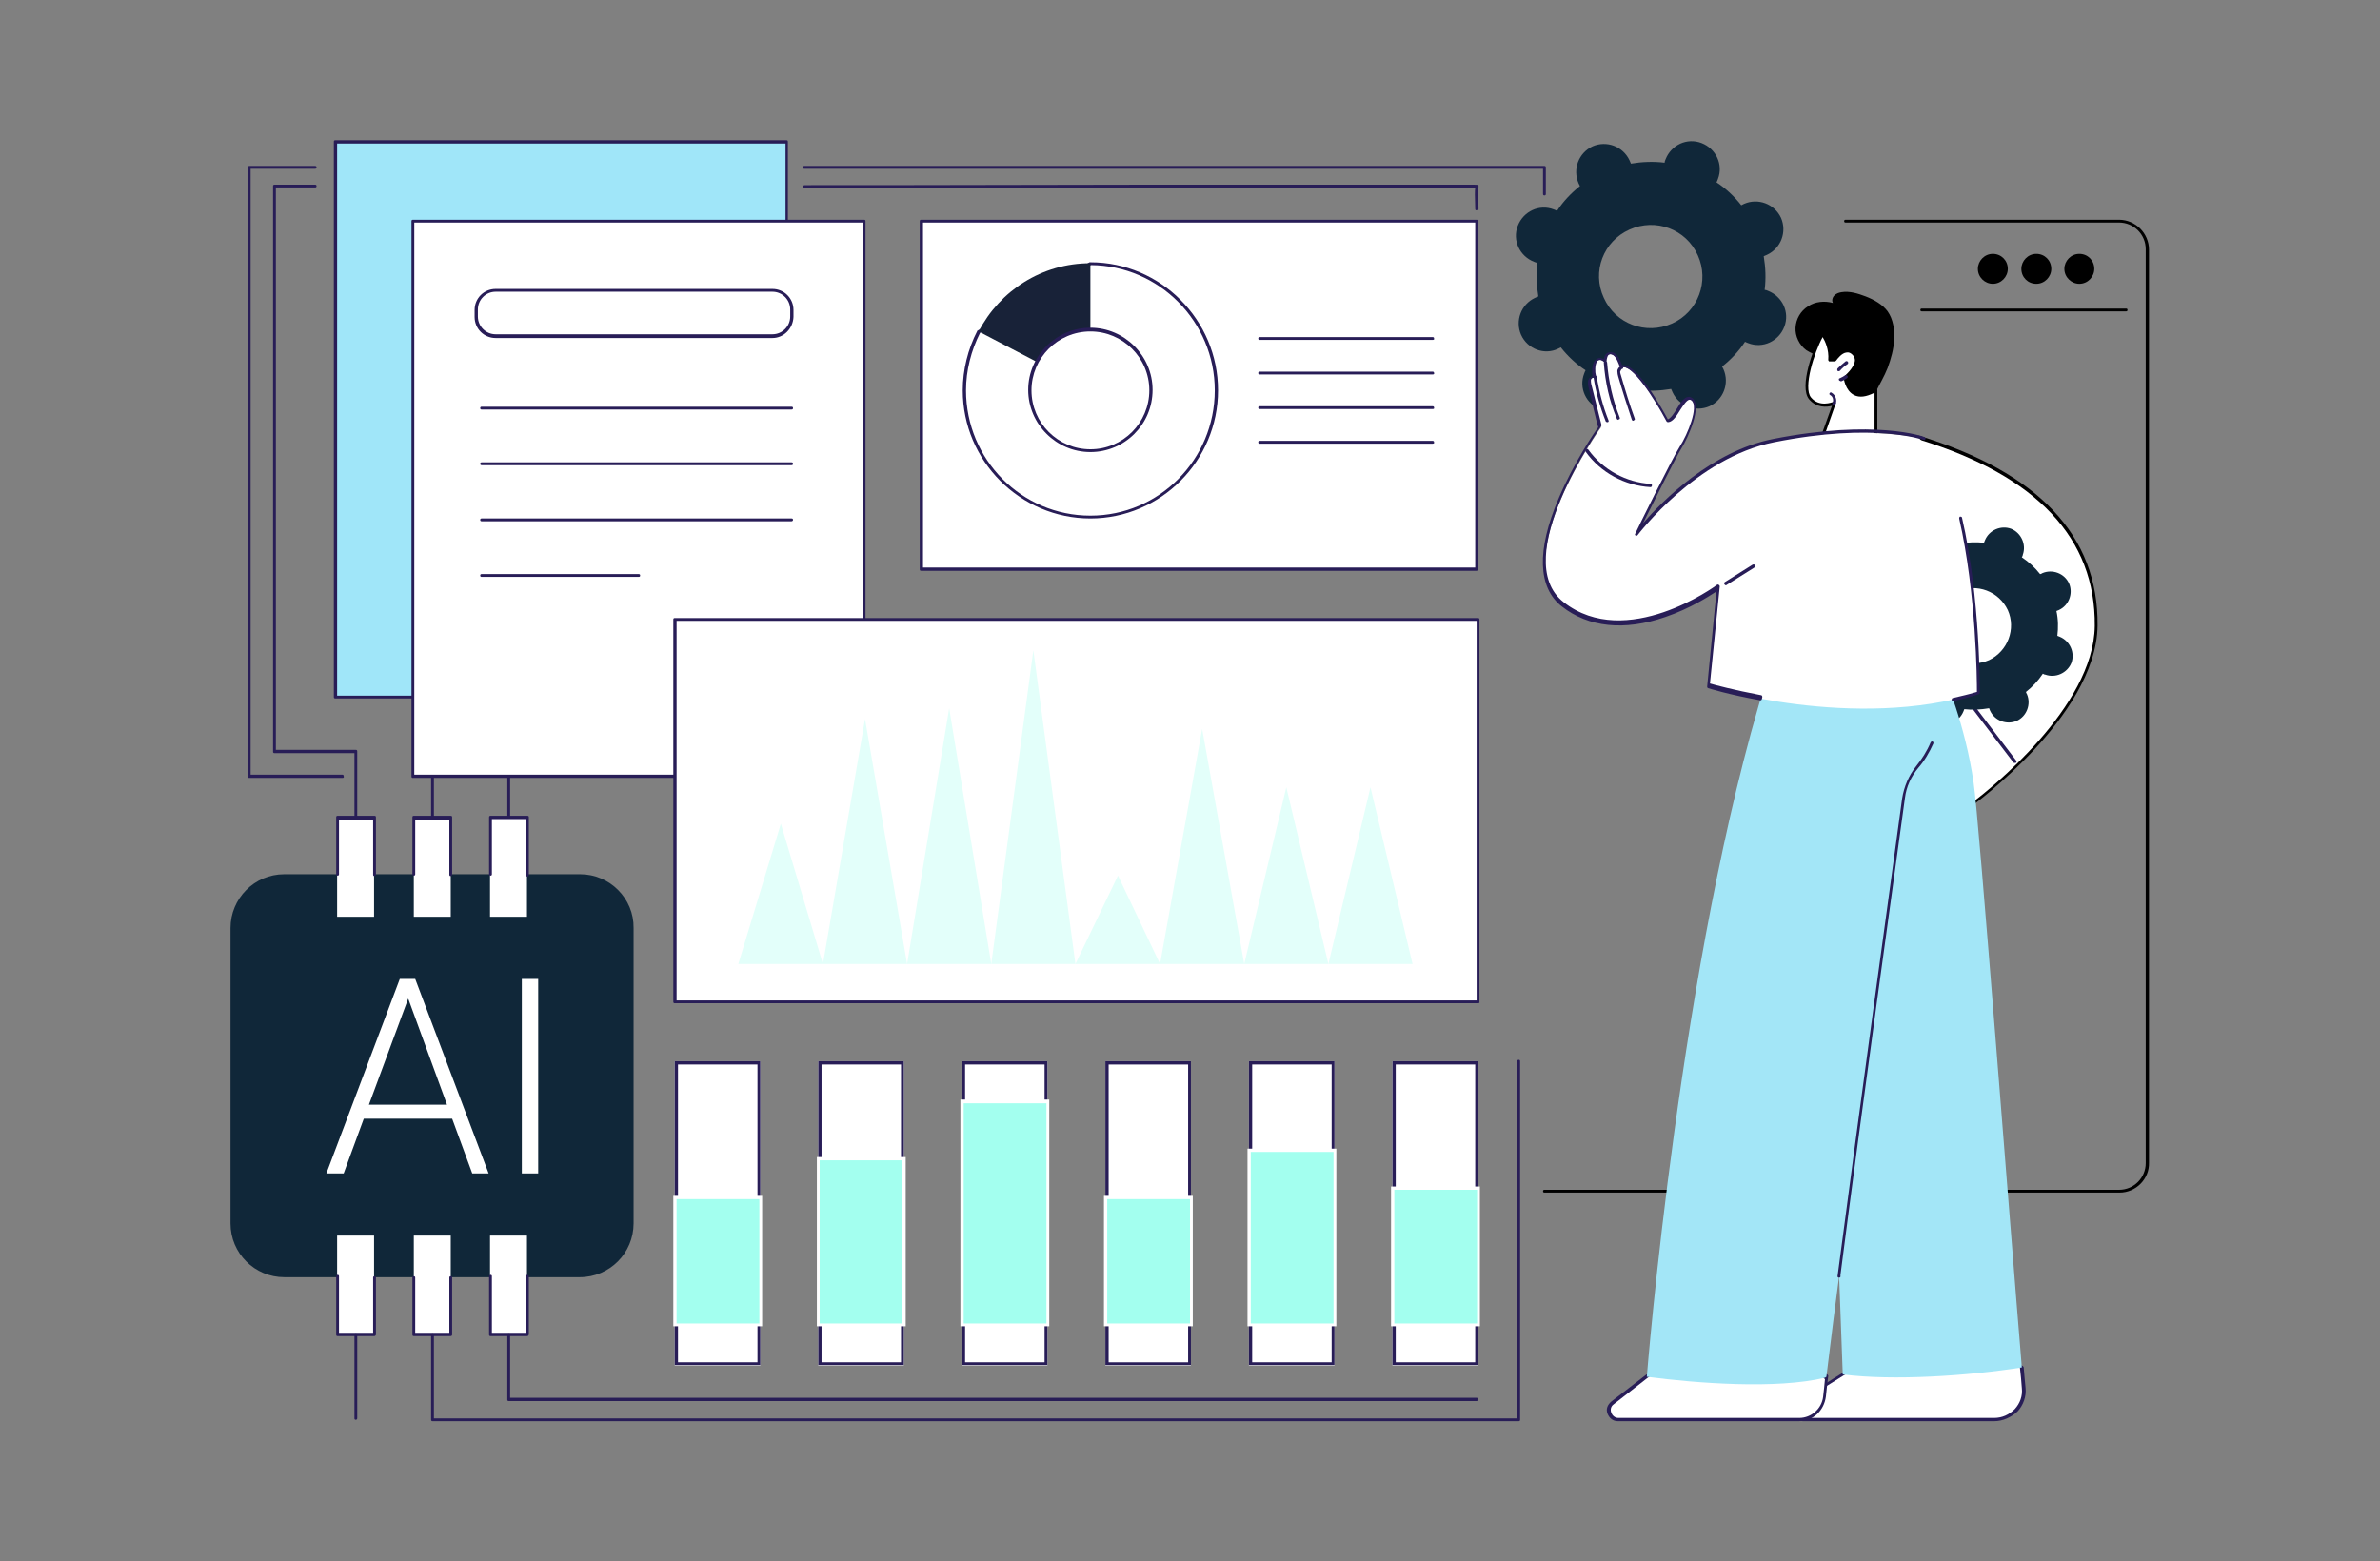 <svg xmlns="http://www.w3.org/2000/svg" xmlns:xlink="http://www.w3.org/1999/xlink" id="Layer_1" x="0px" y="0px" viewBox="0 0 509 334" style="enable-background:new 0 0 509 334;" xml:space="preserve"><rect x="0" y="0" width="509" height="334" fill="#808080" stroke="none"/><style type="text/css">	.st0{fill:#281D57;}	.st1{fill:#102739;}	.st2{fill:#FFFFFF;}	.st3{fill:#A3E6F7;}	.st4{fill:#A0E6F9;}	.st5{fill:#E3FFFA;}	.st6{fill:#A3FFEF;}	.st7{fill:#182238;}</style><g>	<g>		<path class="st0" d="M76.1,181.4c-0.2,0-0.3-0.1-0.3-0.3v-20H58.7c-0.2,0-0.3-0.1-0.3-0.3v-121c0-0.2,0.1-0.3,0.3-0.3h8.7   c0.2,0,0.3,0.1,0.3,0.3c0,0.2-0.1,0.3-0.3,0.3h-8.4v120.3h17.1c0.2,0,0.3,0.1,0.3,0.3v20.3C76.4,181.2,76.3,181.4,76.1,181.4z"></path>		<path class="st0" d="M92.5,181.4c-0.2,0-0.3-0.1-0.3-0.3v-25.1c0-0.2,0.1-0.3,0.3-0.3c0.2,0,0.3,0.1,0.3,0.3v25.1   C92.8,181.2,92.6,181.4,92.5,181.4z"></path>		<path class="st0" d="M108.8,181.4c-0.2,0-0.3-0.1-0.3-0.3v-25.1c0-0.2,0.1-0.3,0.3-0.3c0.2,0,0.3,0.1,0.3,0.3v25.1   C109.1,181.2,109,181.4,108.8,181.4z"></path>		<path class="st1" d="M124.1,187H60.8c-6.4,0-11.5,5.2-11.5,11.5v63.2c0,6.4,5.2,11.5,11.5,11.5h63.2c6.4,0,11.5-5.2,11.5-11.5   v-63.2C135.6,192.2,130.4,187,124.1,187z"></path>		<g>			<path class="st2" d="M96.7,239.3H77.8L73.5,251h-3.7l15.7-41.6h3.3l15.7,41.6H101L96.7,239.3z M78.9,236.3h16.7l-8.3-22.7    L78.9,236.3z"></path>			<path class="st2" d="M115.1,251h-3.5v-41.6h3.5V251z"></path>		</g>		<g>			<rect x="72.1" y="264.3" class="st2" width="7.9" height="21.2"></rect>			<path class="st0" d="M80.1,285.8h-7.9c-0.2,0-0.3-0.1-0.3-0.3V273c0-0.2,0.1-0.3,0.3-0.3c0.2,0,0.3,0.1,0.3,0.3v12.1h7.3v-11.8    c0-0.2,0.1-0.3,0.3-0.3c0.2,0,0.3,0.1,0.3,0.3v12.2C80.4,285.6,80.2,285.8,80.1,285.8z"></path>			<rect x="88.5" y="264.3" class="st2" width="7.9" height="21.2"></rect>			<path class="st0" d="M96.4,285.8h-7.9c-0.2,0-0.3-0.1-0.3-0.3v-12.2c0-0.2,0.1-0.3,0.3-0.3c0.2,0,0.3,0.1,0.3,0.3v11.8h7.3v-11.8    c0-0.2,0.1-0.3,0.3-0.3c0.2,0,0.3,0.1,0.3,0.3v12.2C96.7,285.6,96.6,285.8,96.4,285.8z"></path>			<rect x="104.8" y="264.3" class="st2" width="7.9" height="21.2"></rect>			<path class="st0" d="M112.8,285.8h-7.9c-0.2,0-0.3-0.1-0.3-0.3V273c0-0.2,0.1-0.3,0.3-0.3c0.2,0,0.3,0.1,0.3,0.3v12.1h7.3V273    c0-0.2,0.1-0.3,0.3-0.3c0.2,0,0.3,0.1,0.3,0.3v12.4C113.1,285.6,112.9,285.8,112.8,285.8z"></path>			<rect x="72.1" y="174.9" class="st2" width="7.9" height="21.2"></rect>			<path class="st0" d="M80.1,187.4c-0.2,0-0.3-0.1-0.3-0.3v-11.8h-7.3V187c0,0.2-0.1,0.3-0.3,0.3c-0.2,0-0.3-0.1-0.3-0.3v-12.2    c0-0.2,0.1-0.3,0.3-0.3h7.9c0.2,0,0.3,0.1,0.3,0.3V187C80.4,187.2,80.2,187.4,80.1,187.4z"></path>			<rect x="88.5" y="174.9" class="st2" width="7.9" height="21.2"></rect>			<path class="st0" d="M96.4,187.4c-0.2,0-0.3-0.1-0.3-0.3v-11.8h-7.3V187c0,0.2-0.1,0.3-0.3,0.3c-0.2,0-0.3-0.1-0.3-0.3v-12.2    c0-0.2,0.1-0.3,0.3-0.3h7.9c0.2,0,0.3,0.1,0.3,0.3V187C96.7,187.2,96.6,187.4,96.4,187.4z"></path>			<rect x="104.8" y="174.9" class="st2" width="7.9" height="21.2"></rect>			<path class="st0" d="M112.8,187.5c-0.2,0-0.3-0.1-0.3-0.3v-12h-7.3V187c0,0.2-0.1,0.3-0.3,0.3c-0.2,0-0.3-0.1-0.3-0.3v-12.2    c0-0.2,0.1-0.3,0.3-0.3h7.9c0.2,0,0.3,0.1,0.3,0.3v12.3C113.1,187.4,112.9,187.5,112.8,187.5z"></path>		</g>		<path class="st0" d="M315.8,299.7h-207c-0.2,0-0.3-0.1-0.3-0.3v-13.9c0-0.2,0.1-0.3,0.3-0.3c0.2,0,0.3,0.1,0.3,0.3V299h206.7   c0.2,0,0.3,0.1,0.3,0.3C316.1,299.5,316,299.7,315.8,299.7z"></path>		<path class="st0" d="M324.8,304H92.5c-0.2,0-0.3-0.1-0.3-0.3v-18.2c0-0.2,0.1-0.3,0.3-0.3c0.2,0,0.3,0.1,0.3,0.3v17.9h231.7V227   c0-0.2,0.1-0.3,0.3-0.3c0.2,0,0.3,0.1,0.3,0.3v76.7C325.1,303.9,325,304,324.8,304z"></path>		<path class="st0" d="M76.1,303.7c-0.2,0-0.3-0.1-0.3-0.3v-17.9c0-0.2,0.1-0.3,0.3-0.3c0.2,0,0.3,0.1,0.3,0.3v17.9   C76.4,303.5,76.3,303.7,76.1,303.7z"></path>		<path class="st0" d="M73.3,166.4h-20c-0.2,0-0.3-0.1-0.3-0.3V35.8c0-0.2,0.1-0.3,0.3-0.3h14.1c0.2,0,0.3,0.1,0.3,0.3   c0,0.2-0.1,0.3-0.3,0.3H53.6v129.6h19.6c0.2,0,0.3,0.1,0.3,0.3C73.6,166.2,73.5,166.4,73.3,166.4z"></path>		<path class="st0" d="M330.3,41.8c-0.2,0-0.3-0.1-0.3-0.3v-5.4H172c-0.2,0-0.3-0.1-0.3-0.3c0-0.2,0.1-0.3,0.3-0.3h158.3   c0.2,0,0.3,0.1,0.3,0.3v5.7C330.6,41.7,330.5,41.8,330.3,41.8z"></path>		<path class="st0" d="M315.8,45c-0.2,0-0.3-0.1-0.3-0.3c-0.1-2.7-0.1-4,0-4.5c-7.7-0.1-142.1,0-143.4,0c-0.2,0-0.3-0.1-0.3-0.3   c0-0.2,0.1-0.3,0.3-0.3c0,0,35.9,0,71.9-0.1c20.9,0,37.5,0,49.4,0c6.7,0,12.4,0,16.3,0c2,0,3.5,0,4.6,0c1.8,0,1.8,0,1.9,0.2   c0,0.1,0,0.2,0,0.3c-0.1,0.4,0,2.6,0,4.7C316.1,44.8,316,44.9,315.8,45C315.8,45,315.8,45,315.8,45z"></path>	</g>	<g>		<path d="M453.3,255.1H330.3c-0.2,0-0.3-0.1-0.3-0.3c0-0.2,0.1-0.3,0.3-0.3h122.9c3.2,0,5.7-2.6,5.7-5.7V53.3   c0-3.2-2.6-5.7-5.7-5.7h-58.5c-0.2,0-0.3-0.1-0.3-0.3c0-0.2,0.1-0.3,0.3-0.3h58.5c3.5,0,6.4,2.9,6.4,6.4v195.3   C459.7,252.2,456.8,255.1,453.3,255.1z"></path>		<g>			<path d="M429.4,57.5c0,1.7-1.4,3.2-3.2,3.2c-1.7,0-3.2-1.4-3.2-3.2c0-1.7,1.4-3.2,3.2-3.2C428,54.3,429.4,55.7,429.4,57.5z"></path>			<path d="M438.7,57.5c0,1.7-1.4,3.2-3.2,3.2s-3.2-1.4-3.2-3.2c0-1.7,1.4-3.2,3.2-3.2S438.7,55.7,438.7,57.5z"></path>			<path d="M447.9,57.5c0,1.7-1.4,3.2-3.2,3.2c-1.7,0-3.2-1.4-3.2-3.2c0-1.7,1.4-3.2,3.2-3.2C446.5,54.3,447.9,55.7,447.9,57.5z"></path>		</g>		<path d="M454.7,66.6H411c-0.2,0-0.3-0.1-0.3-0.3c0-0.2,0.1-0.3,0.3-0.3h43.7c0.2,0,0.3,0.1,0.3,0.3   C455,66.5,454.9,66.6,454.7,66.6z"></path>	</g>	<path class="st1" d="M333.2,74.6c0.2-0.1,0.4-0.2,0.6-0.3c1.5,1.9,3.3,3.6,5.3,4.9c-0.1,0.2-0.2,0.4-0.3,0.7  c-1.2,3.1,0.4,6.5,3.5,7.7c3.1,1.2,6.5-0.4,7.7-3.5c0.1-0.2,0.2-0.5,0.2-0.7c2.4,0.3,4.8,0.2,7.2-0.2c0.1,0.2,0.2,0.5,0.3,0.7  c1.4,3,4.9,4.3,7.9,3c3-1.4,4.3-4.9,3-7.9c-0.1-0.2-0.2-0.4-0.3-0.6c1.9-1.5,3.6-3.3,4.9-5.3c0.2,0.1,0.4,0.2,0.7,0.3  c3.1,1.2,6.5-0.4,7.7-3.5c1.2-3.1-0.4-6.5-3.5-7.7c-0.2-0.1-0.5-0.2-0.7-0.2c0.3-2.4,0.2-4.8-0.2-7.2c0.2-0.1,0.5-0.2,0.7-0.3  c3-1.4,4.3-4.9,3-7.9c-1.4-3-4.9-4.3-7.9-3c-0.2,0.1-0.4,0.2-0.6,0.3c-1.5-1.9-3.3-3.6-5.3-4.9c0.1-0.2,0.2-0.4,0.3-0.7  c1.2-3.1-0.4-6.5-3.5-7.7c-3.1-1.2-6.5,0.4-7.7,3.5c-0.1,0.2-0.2,0.5-0.2,0.7c-2.4-0.3-4.8-0.2-7.2,0.2c-0.1-0.2-0.2-0.5-0.3-0.7  c-1.4-3-4.9-4.3-7.9-3c-3,1.4-4.3,4.9-3,7.9c0.1,0.2,0.2,0.4,0.3,0.6c-1.9,1.5-3.6,3.3-4.9,5.3c-0.2-0.1-0.4-0.2-0.7-0.3  c-3.1-1.2-6.5,0.4-7.7,3.5c-1.2,3.1,0.4,6.5,3.5,7.7c0.2,0.1,0.5,0.2,0.7,0.2c-0.3,2.4-0.2,4.8,0.2,7.2c-0.2,0.1-0.5,0.2-0.7,0.3  c-3,1.4-4.3,4.9-3,7.9C326.7,74.7,330.3,76,333.2,74.6z M348.5,49.1c5.6-2.5,12.1-0.1,14.6,5.5c2.5,5.5,0.1,12.1-5.5,14.6  c-5.6,2.5-12.1,0.1-14.6-5.5C340.4,58.1,342.9,51.6,348.5,49.1z"></path>	<g>		<g>			<g>				<g>					<path class="st2" d="M421.7,172.1c0,0,26.4-19.2,26.6-38.3c0.2-22.7-18.3-34.2-38-40.3L412,138L421.7,172.1z"></path>					<path d="M421.7,172.4c0,0-0.1,0-0.1,0c-0.1,0-0.2-0.1-0.2-0.2l-9.6-34.1c0,0,0-0.1,0-0.1L410,93.6c0-0.1,0-0.2,0.1-0.3      c0.1-0.1,0.2-0.1,0.3-0.1c25.5,7.8,38.4,21.4,38.2,40.6c-0.1,10-7.4,19.9-13.5,26.5c-6.6,7.1-13.2,12-13.3,12      C421.8,172.4,421.7,172.4,421.7,172.4z M412.4,138l9.5,33.6c3.2-2.4,25.9-20.3,26.1-37.7c0.2-18.7-12.4-32.1-37.3-39.8      L412.4,138z"></path>				</g>				<path class="st0" d="M430.9,163.2c-0.1,0-0.2,0-0.3-0.1l-10.9-14.3c-0.1-0.1-0.1-0.4,0.1-0.5c0.1-0.1,0.4-0.1,0.5,0.1l10.9,14.3     c0.1,0.1,0.1,0.4-0.1,0.5C431.1,163.1,431,163.2,430.9,163.2z"></path>			</g>			<path class="st1" d="M407.6,145.2c0.2-0.1,0.3-0.2,0.5-0.2c1.1,1.4,2.4,2.6,3.9,3.6c-0.1,0.2-0.2,0.3-0.2,0.5    c-0.8,2.2,0.3,4.7,2.5,5.6c2.2,0.8,4.7-0.3,5.6-2.5c0.1-0.2,0.1-0.3,0.2-0.5c1.7,0.2,3.5,0.1,5.3-0.2c0.1,0.2,0.1,0.3,0.2,0.5    c1,2.2,3.6,3.1,5.7,2.2c2.2-1,3.1-3.6,2.2-5.7c-0.1-0.2-0.2-0.3-0.2-0.5c1.4-1.1,2.6-2.4,3.6-3.9c0.2,0.1,0.3,0.2,0.5,0.2    c2.2,0.8,4.7-0.3,5.6-2.5c0.8-2.2-0.3-4.7-2.5-5.6c-0.2-0.1-0.3-0.1-0.5-0.2c0.2-1.7,0.2-3.5-0.2-5.3c0.2-0.1,0.3-0.1,0.5-0.2    c2.2-1,3.1-3.6,2.2-5.7c-1-2.2-3.6-3.1-5.7-2.2c-0.2,0.1-0.3,0.2-0.5,0.2c-1.1-1.4-2.4-2.6-3.9-3.6c0.1-0.2,0.2-0.3,0.2-0.5    c0.8-2.2-0.3-4.7-2.5-5.6c-2.2-0.8-4.7,0.3-5.6,2.5c-0.1,0.2-0.1,0.3-0.2,0.5c-1.7-0.2-3.5-0.1-5.3,0.2c-0.1-0.2-0.1-0.3-0.2-0.5    c-1-2.2-3.6-3.1-5.7-2.2c-2.2,1-3.1,3.6-2.2,5.7c0.1,0.2,0.2,0.3,0.2,0.5c-1.4,1.1-2.6,2.4-3.6,3.9c-0.2-0.1-0.3-0.2-0.5-0.2    c-2.2-0.8-4.7,0.3-5.6,2.5c-0.8,2.2,0.3,4.7,2.5,5.6c0.2,0.1,0.3,0.1,0.5,0.2c-0.2,1.7-0.2,3.5,0.2,5.3c-0.2,0.1-0.3,0.1-0.5,0.2    c-2.2,1-3.1,3.6-2.2,5.7C402.9,145.2,405.5,146.1,407.6,145.2z M418.7,126.5c4.1-1.8,8.8,0,10.7,4c1.8,4,0,8.8-4,10.7    c-4.1,1.8-8.8,0-10.7-4C412.9,133.1,414.7,128.4,418.7,126.5z"></path>		</g>		<g>			<g>				<g>					<path class="st2" d="M432.4,292.5c-10.7-6.1-26.2-5.4-38.2,1.5l-9.6,6c-1.7,1.1-0.9,3.7,1.1,3.7h40.9c3.7,0,6.5-3.1,6.2-6.8      C432.6,295.6,432.5,294.1,432.4,292.5z"></path>					<path class="st0" d="M426.5,304h-40.9c-1.1,0-1.9-0.7-2.2-1.7c-0.3-1,0.1-2,1-2.6l9.6-6c12.3-7,27.8-7.6,38.6-1.5      c0.1,0.1,0.2,0.2,0.2,0.3c0.1,1.6,0.3,3.1,0.4,4.4c0.2,1.8-0.5,3.7-1.7,5C430.1,303.2,428.3,304,426.5,304z M415.4,288.6      c-7.1,0-14.6,1.9-21.1,5.6l-9.6,6c-0.8,0.5-0.9,1.3-0.7,1.9c0.2,0.6,0.7,1.2,1.6,1.2h40.9c1.7,0,3.2-0.7,4.4-1.9      c1.1-1.2,1.7-2.8,1.5-4.5c-0.1-1.3-0.2-2.7-0.4-4.3C427.2,289.9,421.4,288.6,415.4,288.6z"></path>				</g>				<path class="st3" d="M432.4,292.5c-2.6-31.3-9.2-117.8-10.3-125c-1.8-12.6-6.3-22.9-6.3-22.9l-26.1,30.1l4.4,119.3     C404.9,295.4,421,294.3,432.4,292.5z"></path>			</g>			<g>				<g>					<path class="st2" d="M352.2,294.5l-7.4,5.7c-1.5,1.1-0.7,3.5,1.2,3.5h38.7c2.8,0,5.1-2.1,5.4-4.8c0.1-1.3,0.3-2.7,0.5-4.4      l-0.3,0.2C382.1,288.3,365.4,285.5,352.2,294.5z"></path>					<path class="st0" d="M384.7,304H346c-1,0-1.8-0.6-2.2-1.6s0-1.9,0.8-2.6l7.4-5.7c0,0,0,0,0,0c12.6-8.6,29.3-6.8,38.3,0l0.1-0.1      c0.1-0.1,0.2-0.1,0.4,0c0.1,0.1,0.2,0.2,0.2,0.3c-0.2,1.7-0.4,3.2-0.5,4.4C390.1,301.8,387.7,304,384.7,304z M352.4,294.7      l-7.3,5.7c-0.7,0.5-0.7,1.3-0.5,1.8c0.2,0.5,0.7,1.1,1.5,1.1h38.7c2.6,0,4.8-2,5.1-4.5c0.1-1.1,0.3-2.4,0.4-3.8      c0,0-0.1,0-0.1-0.1C381.4,288.1,364.9,286.2,352.4,294.7z"></path>				</g>				<path class="st3" d="M415.8,144.5c-9.9-2.4-38,0.8-38,0.8c-18.5,59.5-25.6,149.2-25.6,149.2c10.7,1.4,27.8,2.7,38.1,0.2l0.3-0.2     c3.2-27,13.9-104.3,16.6-123.5c0.3-2.5,1.4-4.8,3-6.7C416.7,156.4,415.8,144.5,415.8,144.5z"></path>				<path class="st0" d="M393.3,273.3C393.3,273.3,393.3,273.3,393.3,273.3c-0.2,0-0.4-0.2-0.3-0.4c4.5-34.3,11.7-86.8,13.8-102.1     c0.4-2.5,1.4-4.9,3-6.9c1.2-1.5,2.3-3.2,3.1-5.1c0.1-0.2,0.3-0.2,0.4-0.2c0.2,0.1,0.2,0.3,0.2,0.4c-0.9,2-1.9,3.7-3.2,5.2     c-1.6,1.9-2.6,4.1-2.9,6.5c-2.1,15.3-9.4,67.8-13.8,102.1C393.7,273.2,393.5,273.3,393.3,273.3z"></path>			</g>		</g>		<g>			<path d="M405.1,72.6c0.1-2.1-0.2-4.3-1.4-6c-1.1-1.5-2.9-2.5-4.7-3.2c-1.6-0.6-3.4-1.2-5.2-0.9c-0.6,0.1-1.1,0.3-1.5,0.7    c-0.4,0.4-0.6,1.1-0.3,1.6c-1.8-0.5-3.8-0.3-5.3,0.7c-1.6,1-2.6,2.7-2.7,4.6c-0.1,1.8,0.8,3.7,2.3,4.8c0.9,0.6,1.9,0.9,2.7,1.5    c1.6,1.2,2.2,3.2,3.1,4.9c1.1,2.3,4.4,6.7,7.5,5.3c1-0.5,1.2-1.8,1.6-2.8c0.8-1.7,1.8-3.3,2.5-5.1    C404.4,76.8,405,74.7,405.1,72.6z"></path>			<g>				<path class="st2" d="M401.1,83.5v10.1l-11.8,0.8l2.9-8.1c0,0-3.1,1.3-5.1-1.1c-2-2.4,1-10.8,2.7-13.8c0,0,1.8,2.5,1.5,5.6l1.1,0     c0,0,2-3.2,4-1.2c2,2-1.9,5-1.9,5S395.2,86.9,401.1,83.5z"></path>				<path d="M389.4,94.7c-0.1,0-0.2,0-0.3-0.1c-0.1-0.1-0.1-0.2,0-0.3l2.7-7.5c-1.1,0.3-3.3,0.5-4.9-1.4c-2.2-2.6,0.9-11.1,2.7-14.2     c0.1-0.1,0.2-0.2,0.3-0.2c0.1,0,0.2,0,0.3,0.1c0.1,0.1,1.7,2.4,1.6,5.5l0.6,0c0.3-0.4,1.3-1.7,2.5-1.9c0.7-0.1,1.3,0.2,1.8,0.7     c0.5,0.5,0.7,1,0.7,1.7c-0.1,1.6-1.9,3.3-2.4,3.7c0.1,0.6,0.5,2.3,1.8,3c1.1,0.5,2.5,0.3,4.2-0.7c0.1-0.1,0.2-0.1,0.3,0     c0.1,0.1,0.2,0.2,0.2,0.3v10.1c0,0.2-0.1,0.3-0.3,0.3L389.4,94.7C389.4,94.7,389.4,94.7,389.4,94.7z M392.3,85.9     c0.1,0,0.2,0,0.2,0.1c0.1,0.1,0.1,0.2,0.1,0.3l-2.7,7.7l11-0.8V84c-1.8,0.9-3.2,1.1-4.4,0.5c-1.9-1-2.2-3.6-2.2-3.7     c0-0.1,0-0.2,0.1-0.3c0,0,2.2-1.8,2.3-3.4c0-0.4-0.1-0.8-0.5-1.2c-0.4-0.4-0.8-0.6-1.3-0.5c-1,0.1-1.9,1.3-2.2,1.7     c-0.1,0.1-0.2,0.2-0.3,0.2l-1.1,0c-0.1,0-0.2,0-0.2-0.1C391,77.1,391,77,391,77c0.2-2.2-0.7-4.1-1.2-4.9     c-1.8,3.3-4.2,10.8-2.5,12.9c1.8,2.2,4.6,1,4.7,1C392.2,85.9,392.2,85.9,392.3,85.9z"></path>			</g>			<path class="st0" d="M392.2,86.6c-0.1,0-0.1,0-0.2,0c-0.2-0.1-0.2-0.3-0.1-0.4c0.3-0.6,0.1-1.4-0.5-1.7c-0.2-0.1-0.2-0.3-0.1-0.4    c0.1-0.2,0.3-0.2,0.4-0.1c0.9,0.5,1.3,1.7,0.8,2.6C392.4,86.5,392.3,86.6,392.2,86.6z"></path>			<path class="st0" d="M393.2,79.4c-0.1,0-0.2,0-0.2-0.1c-0.1-0.1-0.1-0.3,0-0.5c0.5-0.5,1.1-1,1.7-1.5c0.1-0.1,0.4-0.1,0.5,0.1    c0.1,0.1,0.1,0.4-0.1,0.5c-0.6,0.4-1.1,0.8-1.6,1.4C393.4,79.4,393.3,79.4,393.2,79.4z"></path>			<path class="st0" d="M393.6,81.5c-0.1,0-0.3-0.1-0.3-0.2c-0.1-0.2,0-0.4,0.2-0.4c0.4-0.2,0.8-0.4,1.1-0.6    c0.1-0.1,0.4-0.1,0.5,0.1c0.1,0.1,0.1,0.4-0.1,0.5c-0.4,0.3-0.8,0.5-1.3,0.7C393.7,81.5,393.6,81.5,393.6,81.5z"></path>		</g>		<g>			<path class="st2" d="M423.1,148.2c0,0,0.3-30.3-7.3-48.8l-5.5-5.8c0,0-14.1-2.8-31.1,0.8c-17,3.6-29.4,20.1-29.4,20.1    s7.9-16.1,9.5-18.6c1.6-2.5,4.3-8.8,2.5-10.3c-1.8-1.5-3.2,4.3-5.2,4.6c0,0-6.8-12.9-9.9-11.6c0,0-0.9-3.3-2.6-2.8    c-0.8,0.2-0.8,1.7-0.8,1.7s-0.6-0.7-1.3-0.5c-1.2,0.2-1.3,2.7-0.9,3.8c0,0-1.4-0.3-0.9,1.8c0.5,2.1,2.2,8.8,2.2,8.8    s-20.2,28.4-8,38c13.7,10.8,33.2-3.7,33.2-3.7l-2.1,21.1C365.4,146.9,396.6,156.5,423.1,148.2z"></path>			<path class="st0" d="M417.7,150c-0.2,0-0.3-0.1-0.3-0.3c0-0.2,0.1-0.4,0.3-0.4c1.7-0.4,3.5-0.8,5.1-1.3c0-2.3-0.1-20.9-3.8-37.1    c0-0.2,0.1-0.4,0.2-0.4c0.2,0,0.4,0.1,0.4,0.2c4,17.3,3.8,37.3,3.8,37.5c0,0.1-0.1,0.3-0.2,0.3    C421.5,149.1,419.7,149.5,417.7,150C417.8,150,417.8,150,417.7,150z"></path>			<path class="st0" d="M376.5,149.8C376.5,149.8,376.5,149.8,376.5,149.8c-6.8-1.2-11.2-2.6-11.2-2.6c-0.1,0-0.2-0.2-0.2-0.3    l2-20.4c-1.5,1-5.7,3.7-11,5.5c-8.7,3-16.4,2.2-22.1-2.3c-5.1-4-5.4-12-0.7-23c3.2-7.6,7.8-14.4,8.5-15.3c-0.3-1-1.7-6.8-2.1-8.7    c-0.2-0.9-0.1-1.5,0.3-1.9c0.2-0.2,0.4-0.3,0.6-0.3c-0.2-0.9-0.1-2.3,0.3-3.1c0.2-0.4,0.6-0.7,1-0.8c0.4-0.1,0.8,0.1,1.1,0.2    c0.1-0.5,0.3-1.2,1-1.4c0.4-0.1,0.8-0.1,1.2,0.1c0.9,0.5,1.5,2,1.7,2.6c3.2-0.5,8.7,9.6,9.8,11.6c0.7-0.3,1.4-1.4,2-2.4    c0.7-1.2,1.5-2.3,2.3-2.4c0.3-0.1,0.7,0.1,1,0.3c2,1.7-0.9,8.3-2.4,10.7c-1.2,1.9-5.9,11.4-8.2,16c4.1-4.7,14.6-15.4,27.8-18    c21.8-4.3,32.3-0.5,32.4-0.4c0.2,0.1,0.3,0.3,0.2,0.4c-0.1,0.2-0.3,0.3-0.4,0.2c-0.1,0-10.5-3.8-32,0.5    c-16.7,3.3-29.1,19.8-29.2,19.9c-0.1,0.1-0.3,0.2-0.4,0.1c-0.1-0.1-0.2-0.3-0.1-0.4c0.3-0.7,7.9-16.1,9.5-18.6    c1.8-2.8,4.1-8.6,2.6-9.9c-0.2-0.2-0.4-0.2-0.5-0.2c-0.6,0.1-1.3,1.2-1.9,2.1c-0.8,1.3-1.6,2.6-2.6,2.7c-0.1,0-0.3,0-0.4-0.2    c-2.6-4.9-7.4-12.3-9.5-11.5c-0.1,0-0.2,0-0.3,0c-0.1,0-0.1-0.1-0.2-0.2c-0.2-0.5-0.7-2.1-1.5-2.5c-0.2-0.1-0.5-0.2-0.7-0.1    c-0.4,0.1-0.6,1-0.6,1.4c0,0.1-0.1,0.3-0.2,0.3c-0.1,0-0.3,0-0.4-0.1c0,0-0.5-0.5-1-0.4c-0.2,0-0.4,0.2-0.5,0.4    c-0.4,0.7-0.4,2.2-0.2,2.9c0,0.1,0,0.2-0.1,0.3c-0.1,0.1-0.2,0.1-0.3,0.1c0,0-0.3,0-0.5,0.1c-0.2,0.2-0.2,0.7-0.1,1.3    c0.5,2,2.2,8.8,2.2,8.8c0,0.1,0,0.2-0.1,0.3c-0.2,0.3-19.9,28.3-8,37.6c13.4,10.5,32.6-3.5,32.8-3.7c0.1-0.1,0.2-0.1,0.4,0    c0.1,0.1,0.2,0.2,0.2,0.3l-2.1,20.8c1,0.3,5.1,1.4,10.9,2.5c0.2,0,0.3,0.2,0.3,0.4C376.8,149.7,376.7,149.8,376.5,149.8z"></path>			<path class="st0" d="M353,104.2C353,104.2,353,104.2,353,104.2c-5.5-0.3-10.7-3.1-13.9-7.6c-0.1-0.1-0.1-0.4,0.1-0.5    c0.1-0.1,0.4-0.1,0.5,0.1c3.1,4.3,8.1,7,13.3,7.3c0.2,0,0.3,0.2,0.3,0.3C353.3,104,353.2,104.2,353,104.2z"></path>			<path class="st0" d="M349.3,90c-0.1,0-0.3-0.1-0.3-0.2c-1-3-2-6.1-2.9-9.2c-0.1-0.3-0.2-0.8-0.2-1.2c0-0.5,0.4-1,0.8-1.1    c0.2-0.1,0.4,0,0.4,0.2c0.1,0.2,0,0.4-0.2,0.4c-0.2,0.1-0.3,0.4-0.4,0.6c0,0.3,0.1,0.6,0.2,0.9c0.9,3.1,1.8,6.1,2.9,9.1    c0.1,0.2,0,0.4-0.2,0.4C349.4,89.9,349.4,90,349.3,90z"></path>			<path class="st0" d="M346.1,89.8c-0.1,0-0.3-0.1-0.3-0.2c-1.6-3.8-2.5-7.8-2.8-12c0-0.2,0.1-0.3,0.3-0.4c0.2,0,0.3,0.1,0.4,0.3    c0.3,4,1.2,8,2.7,11.8c0.1,0.2,0,0.4-0.2,0.4C346.2,89.7,346.1,89.8,346.1,89.8z"></path>			<path class="st0" d="M343.7,90.3c-0.1,0-0.3-0.1-0.3-0.2c-1.2-3-2.1-6.2-2.6-9.4c0-0.2,0.1-0.3,0.3-0.4c0.2,0,0.3,0.1,0.4,0.3    c0.5,3.2,1.3,6.3,2.5,9.3c0.1,0.2,0,0.4-0.2,0.4C343.8,90.3,343.7,90.3,343.7,90.3z"></path>			<path class="st0" d="M369.1,125.2c-0.1,0-0.2-0.1-0.3-0.2c-0.1-0.2-0.1-0.4,0.1-0.5l5.9-3.7c0.2-0.1,0.4-0.1,0.5,0.1    c0.1,0.2,0.1,0.4-0.1,0.5l-5.9,3.7C369.2,125.2,369.1,125.2,369.1,125.2z"></path>		</g>	</g>	<g>		<g>			<g>				<rect x="71.7" y="30.3" class="st4" width="96.5" height="118.8"></rect>				<path class="st0" d="M168.3,149.4H71.7c-0.2,0-0.3-0.1-0.3-0.3V30.3c0-0.2,0.1-0.3,0.3-0.3h96.5c0.2,0,0.3,0.1,0.3,0.3v118.8     C168.6,149.3,168.4,149.4,168.3,149.4z M72.1,148.8h95.9V30.7H72.1V148.8z"></path>			</g>			<g>				<g>					<rect x="88.3" y="47.3" class="st2" width="96.5" height="118.8"></rect>					<path class="st0" d="M184.9,166.4H88.3c-0.2,0-0.3-0.1-0.3-0.3V47.3c0-0.2,0.1-0.3,0.3-0.3h96.5c0.2,0,0.3,0.1,0.3,0.3v118.8      C185.2,166.2,185,166.4,184.9,166.4z M88.6,165.7h95.9V47.6H88.6V165.7z"></path>				</g>				<g>					<path class="st0" d="M165.2,72.3H106c-2.5,0-4.5-2-4.5-4.5v-1.5c0-2.5,2-4.5,4.5-4.5h59.2c2.5,0,4.5,2,4.5,4.5v1.5      C169.6,70.3,167.6,72.3,165.2,72.3z M106,62.4c-2.1,0-3.8,1.7-3.8,3.8v1.5c0,2.1,1.7,3.8,3.8,3.8h59.2c2.1,0,3.8-1.7,3.8-3.8      v-1.5c0-2.1-1.7-3.8-3.8-3.8H106z"></path>				</g>				<path class="st0" d="M169.3,87.6H103c-0.2,0-0.3-0.1-0.3-0.3c0-0.2,0.1-0.3,0.3-0.3h66.3c0.2,0,0.3,0.1,0.3,0.3     C169.6,87.5,169.5,87.6,169.3,87.6z"></path>				<path class="st0" d="M169.3,99.5H103c-0.2,0-0.3-0.1-0.3-0.3c0-0.2,0.1-0.3,0.3-0.3h66.3c0.2,0,0.3,0.1,0.3,0.3     C169.6,99.4,169.5,99.5,169.3,99.5z"></path>				<path class="st0" d="M169.3,111.5H103c-0.2,0-0.3-0.1-0.3-0.3c0-0.2,0.1-0.3,0.3-0.3h66.3c0.2,0,0.3,0.1,0.3,0.3     C169.6,111.3,169.5,111.5,169.3,111.5z"></path>				<path class="st0" d="M136.6,123.4H103c-0.2,0-0.3-0.1-0.3-0.3c0-0.2,0.1-0.3,0.3-0.3h33.6c0.2,0,0.3,0.1,0.3,0.3     C136.9,123.3,136.8,123.4,136.6,123.4z"></path>			</g>		</g>		<g>			<g>				<rect x="144.3" y="132.5" class="st2" width="171.8" height="81.8"></rect>				<path class="st0" d="M316.1,214.6H144.3c-0.2,0-0.3-0.1-0.3-0.3v-81.8c0-0.2,0.1-0.3,0.3-0.3h171.8c0.2,0,0.3,0.1,0.3,0.3v81.8     C316.5,214.5,316.3,214.6,316.1,214.6z M144.7,214h171.1v-81.2H144.7V214z"></path>			</g>			<g>				<polygon class="st5" points="176,206.2 157.9,206.2 167,176.2     "></polygon>				<polygon class="st5" points="194,206.2 176,206.2 185,153.8     "></polygon>				<polygon class="st5" points="212,206.2 194,206.2 203,151.5     "></polygon>				<polygon class="st5" points="230,206.2 212,206.2 221,139.1     "></polygon>				<polygon class="st5" points="248.1,206.2 230,206.2 239.1,187.3     "></polygon>				<polygon class="st5" points="266.1,206.2 248.1,206.2 257.1,155.9     "></polygon>				<polygon class="st5" points="284.1,206.2 266.1,206.2 275.1,168.4     "></polygon>				<polygon class="st5" points="302.1,206.2 284.1,206.2 293.1,168.4     "></polygon>			</g>		</g>		<g>			<g>				<g>					<rect x="144.3" y="227" class="st2" width="18.3" height="65.1"></rect>					<path class="st0" d="M162,227.7v63.7h-17v-63.7H162z M162.6,227h-18.3V292h18.3V227z"></path>				</g>				<g>					<rect x="175" y="227" class="st2" width="18.3" height="65.1"></rect>					<path class="st0" d="M192.7,227.7v63.7h-17v-63.7H192.7z M193.3,227H175V292h18.3V227z"></path>				</g>				<g>					<rect x="205.7" y="227" class="st2" width="18.3" height="65.1"></rect>					<path class="st0" d="M223.4,227.7v63.7h-17v-63.7H223.4z M224,227h-18.3V292H224V227z"></path>				</g>				<g>					<rect x="236.4" y="227" class="st2" width="18.3" height="65.1"></rect>					<path class="st0" d="M254.1,227.7v63.7h-17v-63.7H254.1z M254.7,227h-18.3V292h18.3V227z"></path>				</g>				<g>					<rect x="267.1" y="227" class="st2" width="18.3" height="65.1"></rect>					<path class="st0" d="M284.8,227.7v63.7h-17v-63.7H284.8z M285.4,227h-18.3V292h18.3V227z"></path>				</g>				<g>					<rect x="297.8" y="227" class="st2" width="18.3" height="65.1"></rect>					<path class="st0" d="M315.5,227.7v63.7h-17v-63.7H315.5z M316.1,227h-18.3V292h18.3V227z"></path>				</g>			</g>			<g>				<g>					<rect x="144.3" y="256.2" class="st6" width="18.3" height="27.2"></rect>					<path class="st2" d="M163,283.7h-19v-27.9h19V283.7z M144.7,283.1h17.7v-26.6h-17.7V283.1z"></path>				</g>				<g>					<rect x="175" y="247.9" class="st6" width="18.3" height="35.5"></rect>					<path class="st2" d="M193.7,283.7h-19v-36.2h19V283.7z M175.4,283.1H193v-34.9h-17.7V283.1z"></path>				</g>				<g>					<rect x="205.7" y="235.6" class="st6" width="18.3" height="47.8"></rect>					<path class="st2" d="M224.4,283.7h-19v-48.5h19V283.7z M206.1,283.1h17.7v-47.1h-17.7V283.1z"></path>				</g>				<g>					<rect x="236.4" y="256.2" class="st6" width="18.3" height="27.2"></rect>					<path class="st2" d="M255.1,283.7h-19v-27.9h19V283.7z M236.8,283.1h17.7v-26.6h-17.7V283.1z"></path>				</g>				<g>					<rect x="267.1" y="246.1" class="st6" width="18.3" height="37.3"></rect>					<path class="st2" d="M285.8,283.7h-19v-38h19V283.7z M267.5,283.1h17.7v-36.7h-17.7V283.1z"></path>				</g>				<g>					<rect x="297.8" y="254.2" class="st6" width="18.3" height="29.3"></rect>					<path class="st2" d="M316.5,283.7h-19v-29.9h19V283.7z M298.2,283.1h17.7v-28.6h-17.7V283.1z"></path>				</g>			</g>		</g>		<g>			<g>				<rect x="197" y="47.3" class="st2" width="118.8" height="74.5"></rect>				<path class="st0" d="M315.8,122.1H197c-0.2,0-0.3-0.1-0.3-0.3V47.3c0-0.2,0.1-0.3,0.3-0.3h118.8c0.2,0,0.3,0.1,0.3,0.3v74.5     C316.1,121.9,316,122.1,315.8,122.1z M197.4,121.4h118.1V47.6H197.4V121.4z"></path>			</g>			<g>				<path class="st2" d="M233.2,83.5V56.4c14.9,0,26.9,12.1,26.9,27.1c0,15-12.1,27.1-26.9,27.1c-14.9,0-26.9-12.1-26.9-27.1     c0-4.5,1.1-8.8,3.1-12.5L233.2,83.5z"></path>				<g>					<path class="st2" d="M209.3,70.9l23.9-14.6c14.9,0,26.9,12.1,26.9,27.1c0,15-12.1,27.1-26.9,27.1c-14.9,0-26.9-12.1-26.9-27.1      C206.3,79,207.4,74.7,209.3,70.9z"></path>					<path class="st0" d="M233.2,110.9c-15,0-27.3-12.3-27.3-27.4c0-4.4,1.1-8.8,3.1-12.7c0-0.1,0.1-0.1,0.1-0.1L233,56.1      c0.1,0,0.1,0,0.2,0c15,0,27.3,12.3,27.3,27.4S248.2,110.9,233.2,110.9z M209.6,71.2c-1.9,3.8-3,8-3,12.3      c0,14.8,11.9,26.8,26.6,26.8c14.7,0,26.6-12,26.6-26.8c0-14.7-11.9-26.7-26.5-26.8L209.6,71.2z"></path>				</g>				<path class="st7" d="M209.3,70.9c4.5-8.7,13.5-14.6,23.9-14.6v27.1L209.3,70.9z"></path>				<g>											<ellipse transform="matrix(0.94 -0.34 0.34 0.94 -14.491 84.372)" class="st2" cx="233.2" cy="83.5" rx="12.9" ry="12.9"></ellipse>					<path class="st0" d="M233.2,96.7c-7.3,0-13.3-6-13.3-13.3c0-7.3,6-13.3,13.3-13.3s13.3,6,13.3,13.3      C246.5,90.8,240.5,96.7,233.2,96.7z M233.2,70.9c-7,0-12.6,5.7-12.6,12.6c0,7,5.7,12.6,12.6,12.6c7,0,12.6-5.7,12.6-12.6      C245.8,76.5,240.1,70.9,233.2,70.9z"></path>				</g>			</g>			<g>				<path class="st0" d="M306.4,72.7h-37c-0.2,0-0.3-0.1-0.3-0.3c0-0.2,0.1-0.3,0.3-0.3h37c0.2,0,0.3,0.1,0.3,0.3     C306.8,72.6,306.6,72.7,306.4,72.7z"></path>				<path class="st0" d="M306.4,80.1h-37c-0.2,0-0.3-0.1-0.3-0.3c0-0.2,0.1-0.3,0.3-0.3h37c0.2,0,0.3,0.1,0.3,0.3     C306.8,80,306.6,80.1,306.4,80.1z"></path>				<path class="st0" d="M306.4,87.5h-37c-0.2,0-0.3-0.1-0.3-0.3c0-0.2,0.1-0.3,0.3-0.3h37c0.2,0,0.3,0.1,0.3,0.3     C306.8,87.4,306.6,87.5,306.4,87.5z"></path>				<path class="st0" d="M306.4,94.9h-37c-0.2,0-0.3-0.1-0.3-0.3c0-0.2,0.1-0.3,0.3-0.3h37c0.2,0,0.3,0.1,0.3,0.3     C306.8,94.8,306.6,94.9,306.4,94.9z"></path>			</g>		</g>	</g></g></svg>